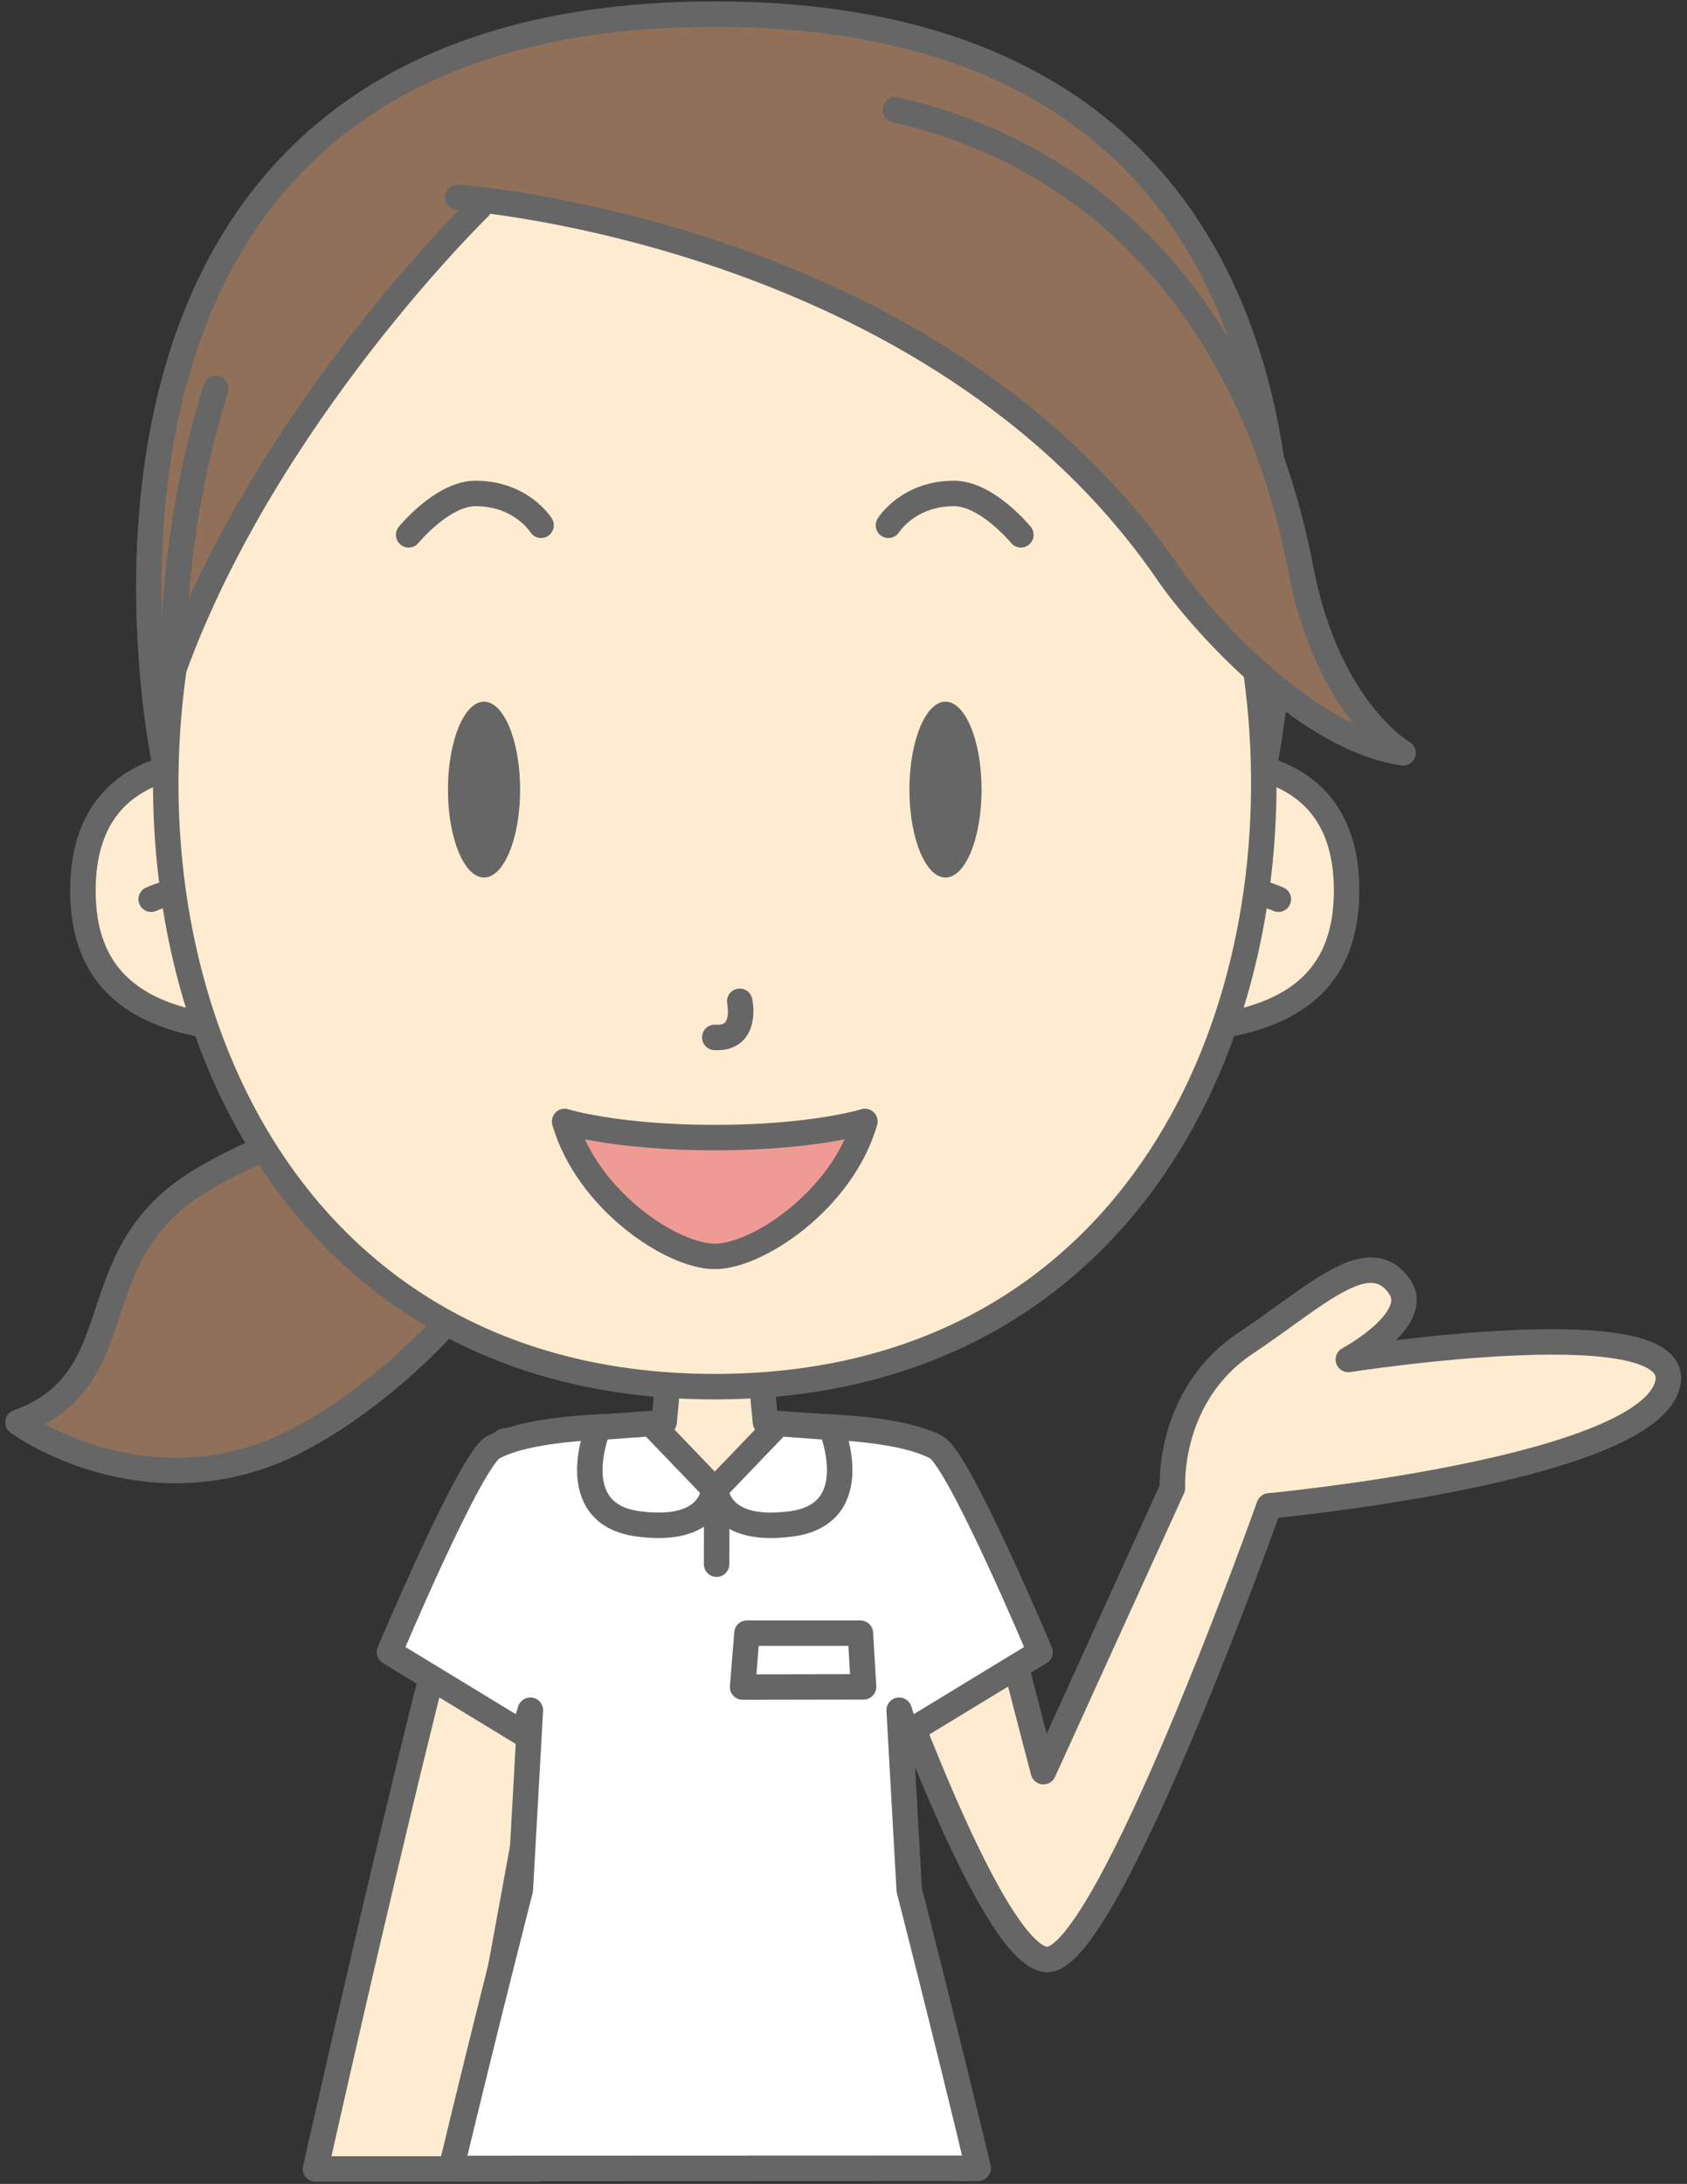 <?xml version="1.0" encoding="utf-8"?>
<!-- Generator: Adobe Illustrator 12.0.0, SVG Export Plug-In  -->
<!DOCTYPE svg PUBLIC "-//W3C//DTD SVG 1.1//EN" "http://www.w3.org/Graphics/SVG/1.1/DTD/svg11.dtd">
<svg  version="1.1" xmlns="http://www.w3.org/2000/svg" xmlns:xlink="http://www.w3.org/1999/xlink" xmlns:a="http://ns.adobe.com/AdobeSVGViewerExtensions/3.0/"
	 width="265" height="343" viewBox="0 0 265 343" enable-background="new 0 0 265 343" xml:space="preserve">
<rect x="0" y="0" width="265" height="343" fill="#333333" stroke="none"/>
<defs>
</defs>
<path fill="#917059" stroke="#666666" stroke-width="4" stroke-linecap="round" stroke-linejoin="round" d="M72.259,173.654
	c0,0-21.495,0.08-40.9,11.887c-19.404,11.81-9.813,30.982-28.527,37.86c0,0,17.568,12.944,39.119,4.955
	C63.501,220.37,99.947,181.956,72.259,173.654z"/>
<path fill="#917059" stroke="#666666" stroke-width="4" stroke-linecap="round" stroke-linejoin="round" d="M112.277,2.218
	c112.578,0,86.22,118.564,86.22,118.564l-86.22-72.911l-86.22,72.911C26.058,120.782-0.3,2.218,112.277,2.218z"/>
<g>
	<g>
		<path fill="#FFECD0" d="M79.236,226.317l-0.314,0.369c-3.584,1.99-19.539,70.438-29.366,113.967h34.681v-74.336L79.236,226.317z"
			/>
	</g>
	<g>
		<path fill="none" stroke="#666666" stroke-width="4" stroke-linecap="round" stroke-linejoin="round" d="M79.236,226.317
			l-0.314,0.369c-3.584,1.99-19.539,70.438-29.366,113.967h34.681v-74.336L79.236,226.317z"/>
	</g>
</g>
<g>
	<g>
		<path fill="#FFECD0" d="M85.339,292.883l1.813-30.284l-14.295,78.048L85.339,292.883z M211.805,213.517
			c0,0,11.696-6.276,8.02-11.485c-4.832-6.845-13.006,1.487-24.158,8.927c-12.379,8.256-11.492,22.729-11.492,22.729l-20.271,44.565
			c-5.441-20.368-12.286-50.874-18.271-51.565c-11.06-1.277-33.355-3.963-33.355-3.963s-22.296,2.686-33.355,3.963l72.758,113.89
			l-12.464-47.693l-2.313-39.131c0,0,18.405,54,27.625,54c9.53,0,34.828-71.241,34.828-71.241s57.383-5.368,62.394-18.472
			C266.761,204.935,211.805,213.517,211.805,213.517z"/>
	</g>
	<g>
		<path fill="none" stroke="#666666" stroke-width="4" stroke-linecap="round" stroke-linejoin="round" d="M85.339,292.883
			l1.813-30.284l-14.295,78.048L85.339,292.883z M211.805,213.517c0,0,11.696-6.276,8.02-11.485
			c-4.832-6.845-13.006,1.487-24.158,8.927c-12.379,8.256-11.492,22.729-11.492,22.729l-20.271,44.565
			c-5.441-20.368-12.286-50.874-18.271-51.565c-11.06-1.277-33.355-3.963-33.355-3.963s-22.296,2.686-33.355,3.963l72.758,113.89
			l-12.464-47.693l-2.313-39.131c0,0,18.405,54,27.625,54c9.53,0,34.828-71.241,34.828-71.241s57.383-5.368,62.394-18.472
			C266.761,204.935,211.805,213.517,211.805,213.517z"/>
	</g>
</g>
<path fill="#FFECD0" stroke="#666666" stroke-width="4" stroke-linecap="round" stroke-linejoin="round" d="M104.319,223.36
	l1.469-15.517l6.49-4.22l6.49,4.22l1.469,15.517l11.242,2.488c0,0,1.924,8.938-19.201,8.938c-21.127,0-19.202-8.938-19.202-8.938
	L104.319,223.36z"/>
<path fill="#FFECD0" stroke="#666666" stroke-width="4" stroke-linecap="round" stroke-linejoin="round" d="M183.388,120.22
	c0,0,28.142-5.808,28.142,19.636c0,14.967-9.688,21.763-29.606,22.048"/>
<path fill="#FFECD0" stroke="#666666" stroke-width="4" stroke-linecap="round" stroke-linejoin="round" d="M200.806,141.232
	c0,0-3.689-1.703-7.205-1.682"/>
<path fill="#FFECD0" stroke="#666666" stroke-width="4" stroke-linecap="round" stroke-linejoin="round" d="M41.168,120.22
	c0,0-28.143-5.808-28.143,19.636c0,14.967,9.688,21.763,29.606,22.048"/>
<path fill="#FFECD0" stroke="#666666" stroke-width="4" stroke-linecap="round" stroke-linejoin="round" d="M23.749,141.232
	c0,0,3.689-1.703,7.205-1.682"/>
<path fill="#FFECD0" stroke="#666666" stroke-width="4" stroke-linecap="round" stroke-linejoin="round" d="M112.278,217.786
	c120.76,0,109.076-196.946,0-196.946C3.201,20.84-8.482,217.786,112.278,217.786z"/>
<path fill="none" stroke="#666666" stroke-width="4" stroke-linecap="round" stroke-linejoin="round" d="M116.196,157.266
	c0,0,1.333,6-3.919,5.667"/>
<path fill="#F09A96" stroke="#666666" stroke-width="4" stroke-linecap="round" stroke-linejoin="round" d="M112.277,178.67
	c15.569,0,23.585-2.537,23.585-2.537c-3.56,12.334-16.837,21.199-23.585,21.199s-20.025-8.865-23.585-21.199
	C88.692,176.133,96.708,178.67,112.277,178.67z"/>
<path fill="none" stroke="#666666" stroke-width="4" stroke-linecap="round" stroke-linejoin="round" d="M84.995,82.5
	c0,0-3.088-5-10.301-5c-5.187,0-10.5,6.5-10.5,6.5"/>
<ellipse fill="#666666" cx="76.033" cy="124.015" rx="5.668" ry="13.81"/>
<path fill="none" stroke="#666666" stroke-width="4" stroke-linecap="round" stroke-linejoin="round" d="M139.56,82.5
	c0,0,3.088-5,10.301-5c5.187,0,10.5,6.5,10.5,6.5"/>
<ellipse fill="#666666" cx="148.522" cy="124.015" rx="5.668" ry="13.81"/>
<path fill="#917059" d="M77.569,31.003c0,0-28.322,27.048-36.377,40.411c0,0-3.528-37.175,27.711-49.745
	S77.569,31.003,77.569,31.003z"/>
<path fill="#917059" stroke="#666666" stroke-width="4" stroke-linecap="round" stroke-linejoin="round" d="M75.263,32.589
	c0,0-33.359,32.413-47.933,72.402c0,0-0.927-19.989,6.573-43.989"/>
<path fill="#917059" d="M193.581,69.786c0,0-18.678-60.45-80.678-60.45S60.237,29.669,60.237,29.669S169.926,49.569,193.581,69.786z
	"/>
<path fill="#917059" stroke="#666666" stroke-width="4" stroke-linecap="round" stroke-linejoin="round" d="M71.903,31.003
	c0,0,74.838,5.165,111.75,59.249c3.909,5.727,20.625,25.584,36.75,28c0,0-11.826-6.707-16.083-28.917
	c-6.917-36.083-28.417-64.083-63.667-72.083"/>
<g>
	<g>
		<path fill="#FFFFFF" d="M141.244,268.602l1.159,3.65l20.979-12.764c0,0-12.729-30.236-16.284-32.165
			c-6.994-3.794-24.106-3.314-24.106-3.314l2.398,5.761l-12.987,5.015l-13.223-5.054l2.382-5.722c0,0-17.112-0.479-24.106,3.314
			c-3.555,1.929-16.284,32.165-16.284,32.165l20.979,12.764l1.159-3.648l-1.577,28.207c0,0-5.278,20.585-10.853,43.767l82.786-0.031
			c-5.571-23.168-10.845-43.735-10.845-43.735L141.244,268.602z"/>
	</g>
	<g>
		<path fill="none" stroke="#666666" stroke-width="4" stroke-linecap="round" stroke-linejoin="round" d="M141.244,268.602
			l1.159,3.65l20.979-12.764c0,0-12.729-30.236-16.284-32.165c-6.994-3.794-24.106-3.314-24.106-3.314l2.398,5.761l-12.987,5.015
			l-13.223-5.054l2.382-5.722c0,0-17.112-0.479-24.106,3.314c-3.555,1.929-16.284,32.165-16.284,32.165l20.979,12.764l1.159-3.648
			l-1.577,28.207c0,0-5.278,20.585-10.853,43.767l82.786-0.031c-5.571-23.168-10.845-43.735-10.845-43.735L141.244,268.602z"/>
	</g>
</g>
<path fill="#FFFFFF" stroke="#666666" stroke-width="4" stroke-linecap="round" stroke-linejoin="round" d="M122.284,223.582
	l-9.861,10.277c0,0,0.121,7.079,11.945,5.468c11.825-1.611,6.197-15.144,6.197-15.144L122.284,223.582z"/>
<path fill="#FFFFFF" stroke="#666666" stroke-width="4" stroke-linecap="round" stroke-linejoin="round" d="M102.271,223.582
	l9.861,10.277c0,0-0.121,7.079-11.945,5.468s-6.197-15.144-6.197-15.144L102.271,223.582z"/>
<line fill="#FFFFFF" stroke="#666666" stroke-width="4" stroke-linecap="round" stroke-linejoin="round" x1="112.583" y1="234.784" x2="112.569" y2="245.67"/>
<polygon fill="#FFFFFF" stroke="#666666" stroke-width="4" stroke-linecap="round" stroke-linejoin="round" points="
	116.653,264.967 117.335,256.502 135.153,256.502 135.653,264.934 "/>
<rect id="_x3C_スライス_x3E__1_" fill="none" width="265" height="343"/>
</svg>
